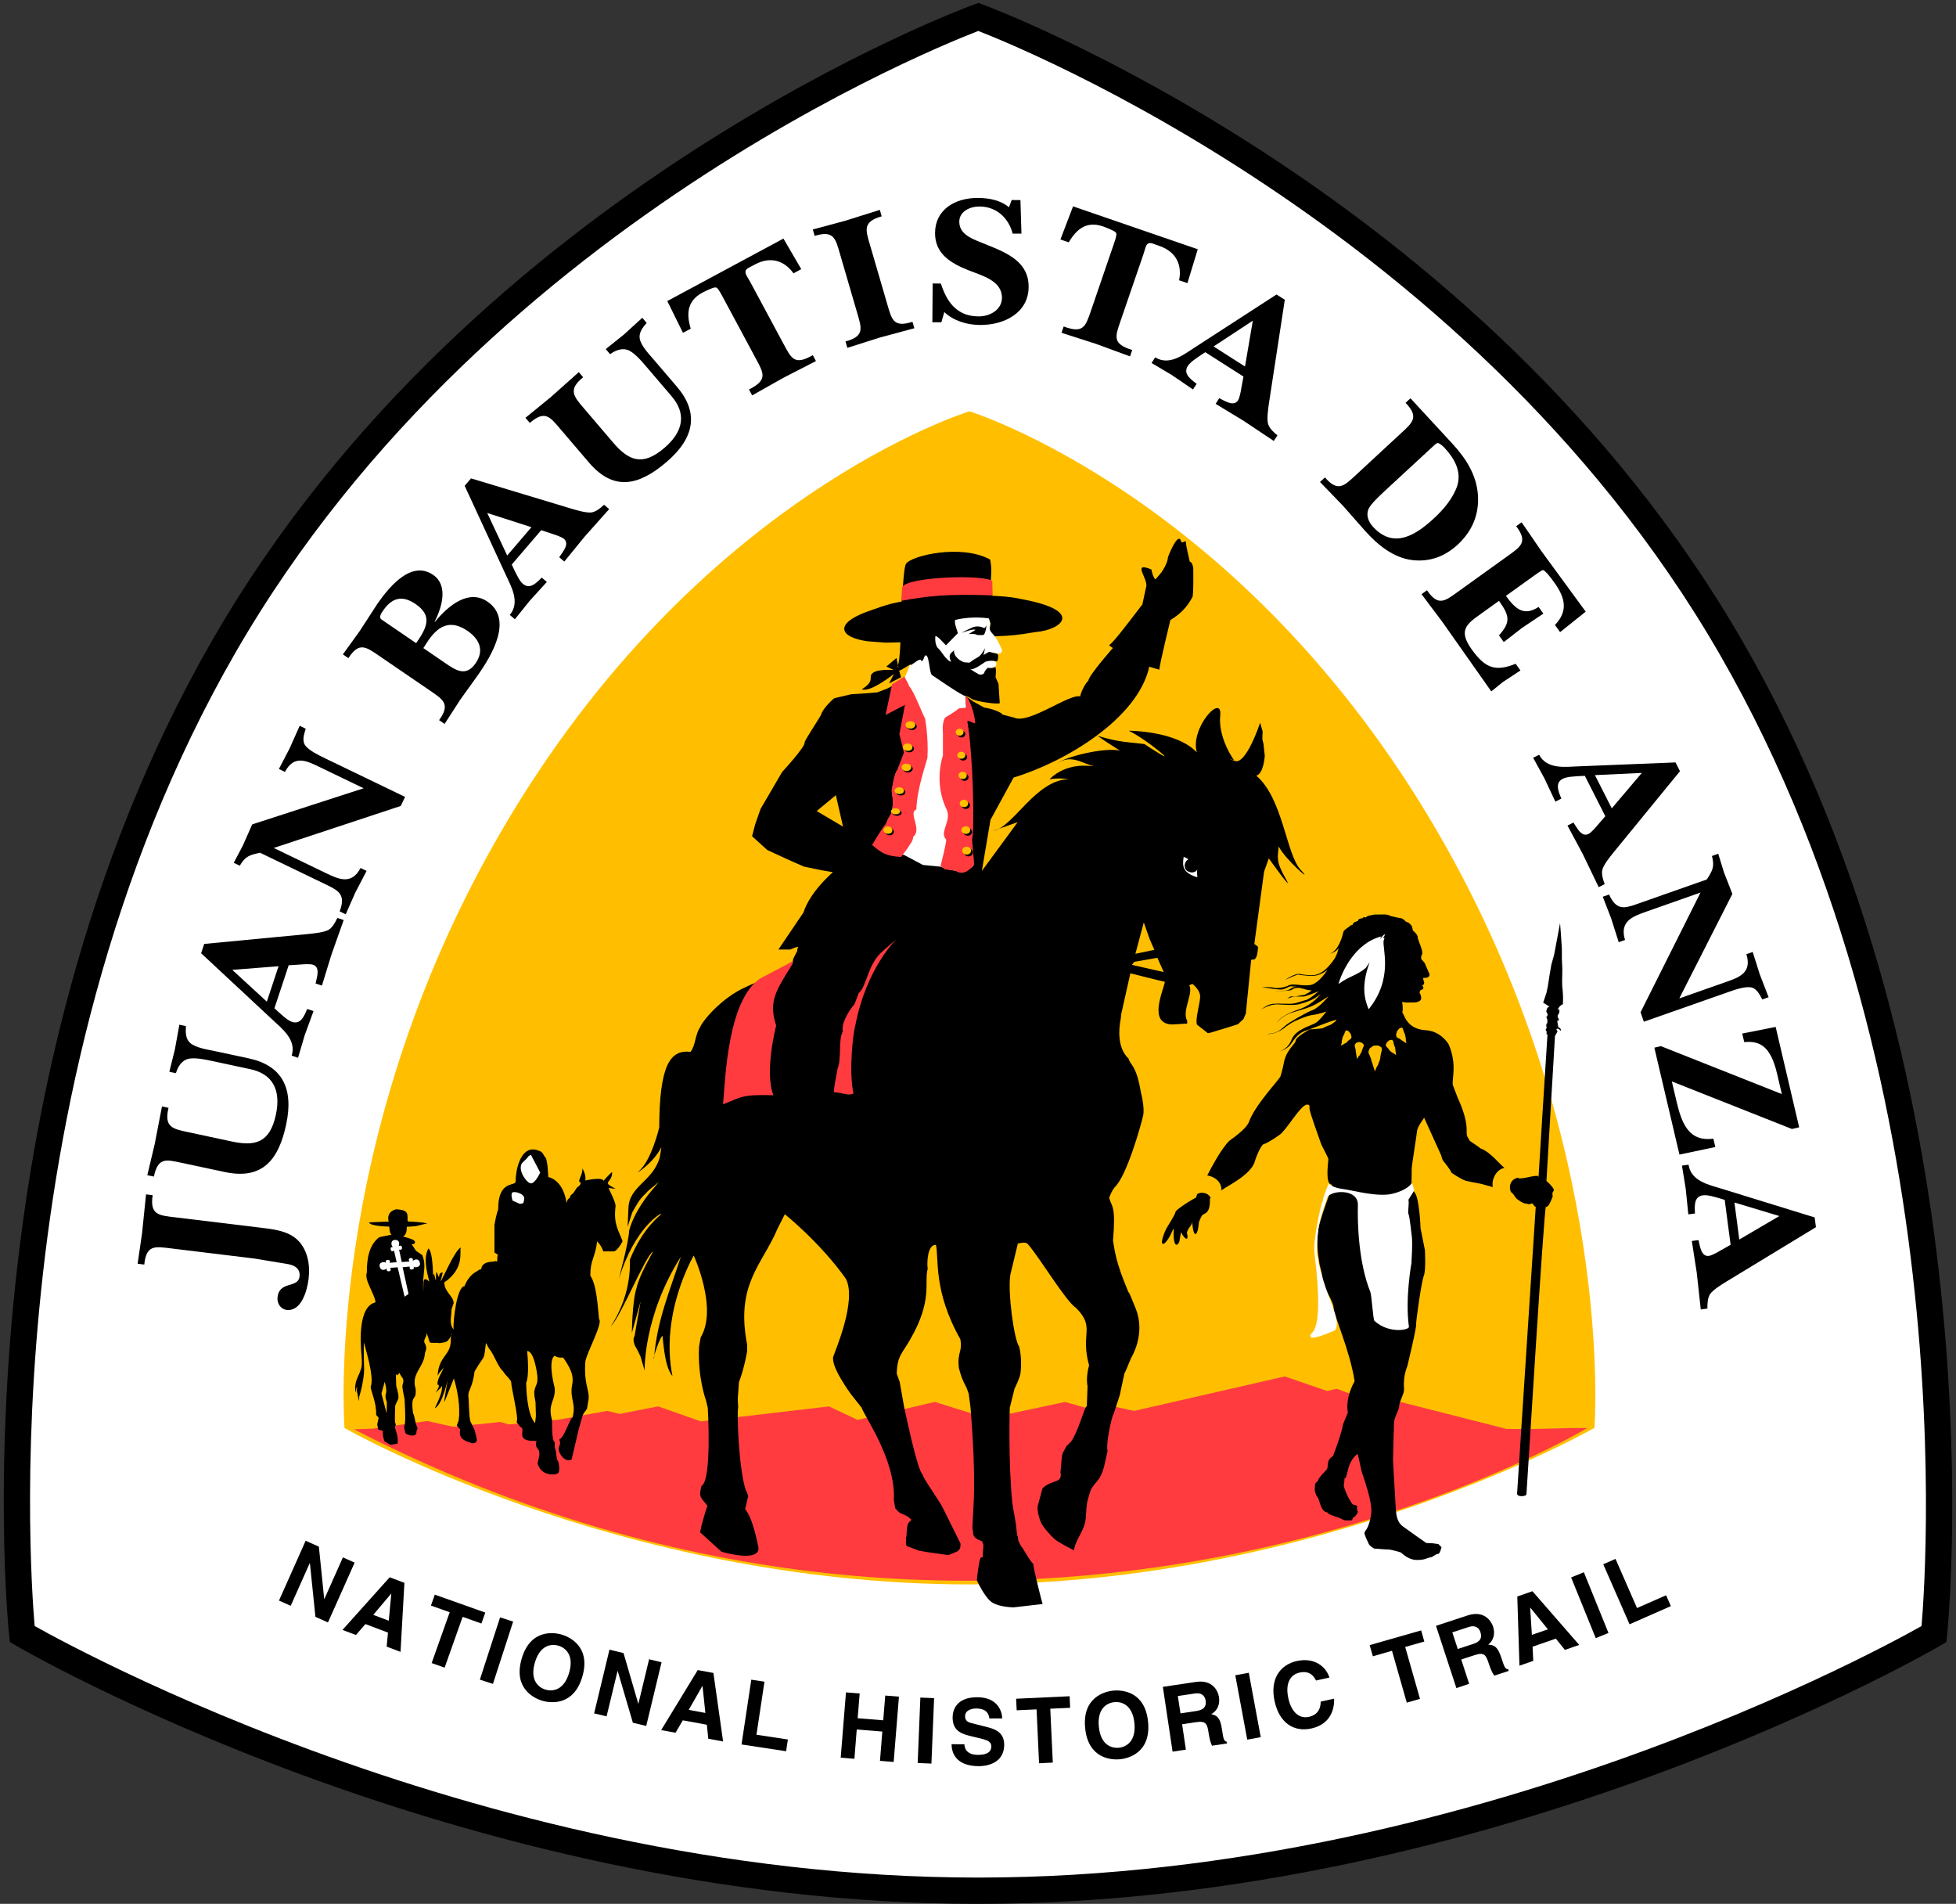 <svg xmlns="http://www.w3.org/2000/svg" xmlns:xlink="http://www.w3.org/1999/xlink" width="1500" height="1459.69" viewBox="0 0 521 507" version="1.1"><rect x="0" y="0" width="521" height="507" fill="#333333" stroke="none"/><SCRIPT xmlns="" id="allow-copy_script"/>
    <title>Group 39285</title>
    <g id="Page-1" stroke="none" stroke-width="1" fill="none" fill-rule="evenodd">
        <g id="Group-39285" transform="translate(260.5, 254) rotate(90) translate(-260.5, -254)translate(11, -2)">
            <path d="M167.478,456.774 C287.016,525.731 430.645,510.59 430.645,510.59 C430.645,510.59 499,393.824 499,255.908 C499,117.993 430.658,1.354 430.658,1.354 C430.658,1.354 287.501,-13.532 167.963,55.425 C48.413,124.383 -3.55584929e-14,255.908 -3.55584929e-14,255.908 C-3.55584929e-14,255.908 47.94,387.816 167.478,456.774" id="Fill-39095" fill="#FFFFFF"/>
            <path d="M167.478,456.774 C287.016,525.731 430.645,510.59 430.645,510.59 C430.645,510.59 499,393.824 499,255.908 C499,117.993 430.658,1.354 430.658,1.354 C430.658,1.354 287.501,-13.532 167.963,55.425 C48.413,124.383 -3.55584929e-14,255.908 -3.55584929e-14,255.908 C-3.55584929e-14,255.908 47.94,387.816 167.478,456.774 Z" id="Stroke-39097" stroke="#000000" stroke-width="7"/>
            <path d="M417.428,258.268 C417.428,351.908 375.781,424.731 375.781,424.731 C375.781,424.731 299.371,430.803 217.215,383.185 C127.143,330.976 105.031,258.268 105.031,258.268 C105.031,258.268 127.59,185.445 217.227,133.478 C299.422,85.822 375.743,91.805 375.743,91.805 C375.743,91.805 417.428,164.628 417.428,258.268" id="Fill-39099" fill="#FFBF00"/>
            <path d="M376.129,422.2 L375.937,417.06 L373.92,402.697 L375.465,395.732 L374.175,383.257 L374.826,380.948 L373.575,367.81 L371.226,354.748 L372.03,351.495 L370.026,341.201 L374.022,329.81 L370.026,295.676 L373.626,288.086 L368.839,267.498 L373.231,253.403 L368.839,232.815 L370.83,225.774 L369.234,223.605 L371.226,214.396 L362.047,174.291 L365.928,162.99 L365.341,160.426 L367.741,153.921 L367.205,149.953 L376.027,115.219 L376.052,108.408 L375.784,97.578 L375.784,93.713 C375.784,93.713 467.056,245.29 376.129,422.213 L376.129,422.2 Z" id="Fill-39101" fill="#FF3B40"/>
            <path d="M379.997,368.752 L379.576,368.752 C379.154,369.594 373.856,369.441 373.716,369.454 C369.107,370.742 368.737,368.459 365.06,368.752 C365.787,368.574 357.808,370.831 356.506,368.727 L356.659,368.574 C357.055,367.923 357.042,367.285 357.029,366.482 C360.974,363.675 362.762,363.79 364.511,364.147 C368.137,364.734 369.222,362.987 372.975,363.994 C373.052,364.696 378.605,366.265 378.746,367.502 L379.857,367.285 L381.146,367.706 C382.793,367.77 385.091,365.755 384.185,364.3 C384.632,364.3 381.159,363.573 375.835,362.285 L375.107,362.055 L372.503,361.328 C371.418,360.895 371.226,360.397 370.511,360.104 C370.013,360.104 368.328,359.683 367.575,359.683 C365.328,359.683 363.86,360.958 358.306,360.601 C356.391,360.601 347.875,355.78 346.803,356.94 C343.649,357.272 337.751,357.527 335.185,359.262 C330.869,359.262 330.64,358.012 326.056,357.438 C326.056,357.527 327.027,356.341 328.75,355.818 L328.75,353.19 C328.916,352.119 326.044,350.664 326.044,350.664 C322.89,351.825 321.562,353.114 316.673,352.54 C315.179,352.54 311.655,354.772 311.821,354.274 C311.987,353.777 312.064,352.527 312.064,352.527 C309.995,356.596 310.825,353.445 307.672,353.445 C307.506,353.611 310.493,356.264 309.995,355.767 C308.91,355.767 309.702,359.925 309.868,360.589 C308.68,360.397 307.365,360.933 306.625,361.392 C308.54,361.188 310.212,363.025 310.366,361.839 C311.502,361.877 311.259,362.578 312.025,363.012 C313.953,364.198 313.008,363.765 314.017,364.658 C314.017,364.658 314.592,364.568 314.592,364.9 C314.592,364.976 315.077,365.385 315.166,365.385 C315.575,365.385 315.728,365.704 315.817,365.704 C315.894,365.704 316.009,365.448 314.17,365.946 C309.421,367.234 308.948,370.461 308.948,370.461 C308.948,370.461 303.752,370.602 303.51,371.431 C303.51,371.431 302.603,371.89 302.259,372.26 C301.85,373.089 301.594,373.829 301.594,374.492 C301.518,377.975 307.136,379.161 310.123,379.161 C311.527,379.161 309.6,383.842 317.502,383.804 C318.996,384.302 320.324,384.557 321.741,384.799 L329.044,384.799 L329.618,383.893 C330.116,384.059 330.78,384.059 331.444,384.059 C331.367,384.302 331.367,384.557 331.278,384.799 C331.278,384.799 331.482,384.365 331.482,385.36 C331.648,388.422 333.359,388.281 333.436,388.281 C333.768,389.11 333.193,388.205 334.431,390.105 C335.683,392.019 338.006,392.759 338.006,392.759 C338.083,394.838 347.39,395.858 349.548,395.692 C347.977,396.942 346.215,396.241 344.313,396.241 C344.058,396.241 342.628,395.667 342.551,395.667 C340.636,395.667 339.577,398.154 337.01,398.154 C333.142,392.529 328.622,394.238 327.716,393.741 C328.291,395.323 336.589,398.818 336.755,399.149 C336.678,399.149 334.355,398.562 334.355,398.562 C334.355,399.723 335.593,399.481 335.593,399.557 C335.593,399.647 335.351,399.723 335.019,399.889 C334.266,400.144 333.436,400.387 336.257,400.387 C337.585,400.387 332.031,401.139 336.513,401.139 C336.589,401.139 328.954,401.05 327.959,402.376 C331.035,404.201 336.755,401.968 336.755,402.211 C336.755,402.3 335.019,403.703 337.342,403.703 C337.342,403.703 341.658,403.792 337.419,403.792 C334.189,403.792 332.465,402.925 329.733,404.022 L328.584,405.693 L326.81,406.867 C326.81,406.867 326.988,405.808 326.158,405.986 C325.329,406.165 324.882,409.494 324.677,409.06 C324.205,407.989 322.201,408.168 322.201,408.168 C322.201,407.696 322.022,405.693 322.022,405.693 L321.55,403.805 L321.307,402.695 L321.077,403.805 L320.898,405.629 L320.784,407.772 C320.707,407.772 320.618,407.951 320.618,407.951 C318.715,407.951 317.745,407.619 317.528,410.948 C317.528,410.948 317.975,413.729 320.835,412.964 L320.835,413.793 L321.026,418.206 C322.073,417.9 322.137,413.091 322.137,412.836 C322.558,412.747 324.141,412.747 324.231,412.173 C324.473,412.581 324.805,415.196 325.06,415.617 C327.218,418.27 330.78,418.793 334.431,418.793 C336.334,419.559 340.164,416.637 342.322,416.472 C343.394,421.115 352.854,420.541 356.506,420.209 C357.361,420.158 358.714,419.967 359.94,420.311 C362.123,420.911 363.349,422.301 366.298,421.778 C366.03,421.587 364.932,421.753 364.932,421.332 C366.107,421.587 365.251,421.548 368.647,420.885 L366.924,420.758 C369.286,421.127 366.873,420.707 366.349,420.502 C363.528,419.737 361.127,419.507 360.298,419.507 C360.298,419.507 353.684,419.712 353.02,419.546 C353.774,419.456 362.162,416.663 364.83,417.773 C366.158,417.658 369.196,416.153 372.273,416.319 L373.052,415.642 L374.826,416.025 L376.231,415.745 L376.512,414.494 C377.508,414.66 378.912,414.316 379.41,413.984 L380.252,412.479 C380.163,412.237 380.074,410.834 379.908,410.591 C377.763,410.349 376.652,411.14 375.554,411.293 L374.699,411.038 C374.826,411.446 372.439,411.306 370.192,411.254 C369.247,411.242 368.494,410.4 367.677,410.362 C366.566,410.311 364.728,410.961 364.549,410.961 C362.059,411.012 361.779,411.089 361.702,411.012 C360.744,411.025 362.2,410.859 361.549,410.489 L361.115,410.132 C361.115,410.055 361.727,409.864 361.651,409.788 C362.289,409.698 362.43,408.563 364.447,409.316 C365.417,409.379 367.907,408.742 368.073,408.742 C368.788,408.729 375.056,408.27 375.312,408.882 L375.886,408.805 C376.218,408.729 377.176,408.512 377.176,408.512 C377.176,408.512 377.252,408.346 377.418,408.18 C377.673,407.517 378.171,406.356 377.342,405.616 C377.176,405.616 376.103,405.565 375.988,405.247 L374.558,405.757 L372.618,406.178 L371.673,406.509 C366.273,407.185 368.979,405.502 365.315,405.795 C361.178,407.071 359.672,403.499 355.829,403.32 C353.965,402.479 353.595,403.448 353.582,403.129 C352.318,404.188 351.488,402.606 350.378,402.861 L352.944,402.045 C353.263,401.802 352.956,399.851 353.186,399.519 C352.842,397.351 353.11,397.312 350.62,396.062 C350.62,396.062 350.658,396.458 352.344,396.432 C356.506,396.356 356.493,399.647 361.855,399.94 C360.553,399.251 360.144,398.537 359.583,398.307 C361.102,398.754 362.468,400.017 364.23,399.991 C364.23,399.149 365.341,399.8 366.732,400.68 C366.094,400.45 365.085,398.716 364.37,398.728 C365.966,398.703 367.294,399.149 370.511,400.68 C369.528,398.448 361.689,397.159 362.966,397.057 C361.37,397.083 368.354,398.18 368.826,398.18 C369.554,398.32 362.57,395.616 362.57,395.616 C365.66,394.659 370.077,393.83 373.767,394.328 L375.107,394.825 L376.205,393.907 C379.014,394.57 379.359,391.955 379.857,390.718 C379.78,388.804 378.529,389.595 376.295,390.093 L373.984,391.215 C372.541,391.636 368.443,391.572 367.153,391.764 C365.634,391.789 365.06,390.641 360.732,390.093 C355.765,387.21 358.319,387.707 353.186,387.07 C353.48,386.738 353.505,386.904 354.616,386.253 C354.616,386.253 354.693,386.164 354.859,386.087 C355.638,385.194 359.685,383.779 360.629,382.541 C361.919,381.763 362.915,380.347 363.63,380.334 C364.996,380.309 370.141,378.97 373.269,378.753 L374.277,378.868 L375.529,377.885 C375.95,376.316 378.657,379.008 379.154,375.449 C379.154,375.194 379.244,373.944 379.244,373.612 C381.363,374.148 381.287,372.745 382.231,372.885 C382.87,372.592 385.053,373.383 385.308,373.293 C388.372,372.298 388.13,369.403 388.13,369.403 C388.13,369.403 388.257,368.484 387.772,367.834 C387.274,367.183 384.746,367.77 384.746,367.77 C384.746,367.77 384.746,368.191 382.091,368.408 L380.763,368.752 L379.997,368.752 Z" id="Fill-39103" fill="#000000"/>
            <path d="M166.66,264.372 C162.038,267.535 165.6,268.811 166.558,267.458 C168.575,267.535 173.158,265.379 172.482,263.236 C172.175,262.216 169.903,263.007 169.954,262.981 C172.737,261.463 174.652,258.453 174.665,258.172 C174.69,257.42 178.367,256.068 176.529,252.394 C176.529,252.394 173.516,254.384 173.209,251.654 C173.209,251.654 172.201,250.136 171.141,252.126 C170.937,252.496 170.311,251.973 169.737,251.96 C169.277,251.935 169.698,249.996 169.417,249.932 L168.69,249.537 C168.69,249.537 165.664,250.863 164.949,251.527 C164.234,252.19 163.825,252.317 163.762,252.381 C163.404,252.764 163.162,252.815 162.472,252.789 C162.306,252.789 160.493,252.649 160.136,252.981 C159.344,256.31 159.74,257.981 160.072,261.527 C160.238,263.198 163.506,261.285 163.557,261.527 C163.583,261.655 165.102,262.713 165.089,262.943 C164.055,262.905 166.877,265.29 166.66,264.372" id="Fill-39105" fill="#FFFFFF"/>
            <path d="M167.537,219.615 C167.537,219.615 175.363,226.542 176.742,226.593 C177.827,227.754 180.457,228.8 180.968,228.761 C180.074,231.478 188.373,242.41 186.636,246.288 C185.372,250.944 185.819,249.566 185.641,249.566 C185.475,249.553 184.287,251.671 183.93,254.362 L182.244,257.372 L180.84,259.311 C180.84,259.311 180.84,258.827 181.581,257.73 C182.372,256.543 183.202,250.127 182.704,250.204 C182.206,250.268 177.585,250.535 177.585,250.535 L175.861,251.326 C175.861,251.326 172.669,250.931 173.205,251.658 C173.563,252.155 173.333,253.38 173.333,253.38 C173.333,253.38 173.997,254.184 174.597,254.311 C175.057,254.413 175.465,255.383 174.865,256.11 C174.597,256.773 173.244,258.686 173.665,257.895 C174.061,257.168 171.737,254.056 171.737,254.056 C171.737,254.056 171.214,252.793 171.61,251.199 C171.775,250.51 169.924,250.65 169.924,250.65 L169.554,250.995 L169.082,253.048 L169.924,254.541 L168.06,254.094 C168.06,254.094 170.103,255.051 170.639,256.224 C170.971,256.952 171.967,258.253 171.967,258.253 L171.878,259.579 C171.661,260.612 170.269,262.615 168.686,262.373 C169.516,263.278 169.771,264.031 171.699,263.189 C171.699,263.189 171.827,263.699 170.077,265.077 C168.609,266.059 167.882,266.85 167.882,266.85 C167.882,266.85 166.975,267.513 165.047,267.373 C164.192,267.309 167.358,264.541 167.358,264.541 L164.103,261.352 C164.103,261.352 160.872,262.59 160.579,262.016 C159.443,257.5 160.183,253.099 160.183,253.099 L161.549,252.653 L162.877,252.882 C163.796,252.793 164.179,252.066 164.945,251.53 C164.792,247.04 164.613,245.42 163.809,240.637 C163.311,233.978 158.179,227.141 155,244.617 C154.323,247.678 154.285,250.165 154.144,252.296 C149.344,253.061 148.399,251.964 144.505,252.768 C140.292,260.434 143.471,273.84 145.654,275.18 C146.599,275.754 151.335,275.919 155.676,276.353 C156.327,279.006 155.766,278.317 158.574,286.035 C161.613,294.033 165.226,293.14 166.286,285.308 L166.643,280.563 L166.554,276.672 C166.554,276.672 171.035,276.825 172.376,277.246 C173.333,277.552 173.256,277.208 173.256,277.208 L170.716,277.705 L173.001,280.409 L173.933,278.42 C173.933,278.42 173.576,282.603 174.712,284.019 C175.848,285.435 176.691,283.165 179.065,286.953 C180.01,284.683 174.993,278.42 174.993,278.42 L177.495,279.682 L175.848,276.493 L174.112,277.004 L173.869,276.43 L172.337,273.84 L176.41,275.524 L178.874,280.193 L179.87,282.808 L180.112,285.525 L180.38,289.772 L181.44,294.288 C181.44,294.288 183.828,297.196 185.858,297.821 C186.458,298.025 192.279,301.954 193.186,302.196 C194.131,301.763 201.076,308.166 201.076,308.166 L210.894,313.906 L214.954,315.335 L218.184,316.177 L221.848,312.146 C221.848,312.146 224.899,305.628 226.278,302.349 L227.274,297.528 L227.759,294.658 C233.811,301.367 238.419,302.439 238.419,302.439 L248.352,309.161 L248.352,305.972 C248.352,305.972 247.599,304.39 247.65,303.867 L248.097,304.084 L248.888,304.173 C248.288,303.944 251.059,305.373 251.021,305.258 L251.991,305.411 L252.948,306.214 C252.948,306.214 255.91,312.401 258.374,317.911 C261.324,324.506 267.618,329.545 269.035,330.004 C271.103,331.394 273.822,331.19 275.623,332.581 C274.908,338.142 279.542,340.846 295.731,340.91 C295.731,340.91 304.642,342.964 307.489,346.446 C308.383,347.543 305.395,342.581 301.08,340.387 C300.787,340.247 303.851,340.795 303.851,340.795 C310.311,342.798 311.268,348.895 317.23,349.112 L322.222,349.329 C322.056,349.303 318.622,348.143 318.392,348.104 C316.375,346.931 314.958,346.268 313.566,344.75 C311.958,343.193 313.337,344.686 310.26,341.025 L313.375,343.602 C313.375,343.602 318.175,347.594 323.193,348.921 C326.321,349.01 335.768,351.651 336.164,351.663 C322.478,347.543 318.367,340.336 318.775,340.362 C319.056,340.362 322.056,345.145 330.955,348.729 C337.019,348.538 343.173,350.209 348.663,353.781 C345.892,351 329.844,344.584 328.772,342.543 C329.793,343.04 335.015,346.166 338.424,346.931 C342.011,348.117 350.412,348.194 350.463,348.194 L342.011,345.859 C342.241,345.872 350.897,347.441 351.191,347.454 L351.906,347.734 C351.906,347.734 351.97,347.734 352.021,347.734 L352.136,347.734 C352.136,347.734 352.199,347.734 352.25,347.747 L352.365,347.747 C352.365,347.747 352.429,347.747 352.48,347.747 C352.48,347.747 353.783,347.581 354.319,347.097 L355.506,346.484 L356.847,345.847 L360.485,344.801 C360.485,344.801 346.007,345.196 330.189,335.157 C339.075,338.002 347.054,341.522 357.281,342.301 C357.613,342.772 351.28,340.655 351.267,340.03 C357.536,339.456 360.281,338.716 362.004,337.377 C345.19,340.795 329.857,331.713 329.857,331.713 C329.857,331.713 343.952,325.233 351.638,329.864 L354.191,330.31 C362.285,330.718 368.414,328.46 368.414,328.46 L370.405,327.976 C370.405,327.976 389.786,326.828 391.215,329.66 C394.446,330.463 394.241,329.774 396.488,328.078 C401.531,329.749 403.561,330.017 403.561,330.017 L408.745,324.302 C411.796,312.745 407.276,314.557 407.276,314.557 C407.276,314.557 399.667,315.934 397.42,318.026 L393.948,317.223 L392.569,317.631 L392.556,317.797 C386.594,319.799 371.158,320.259 370.405,319.876 L368.005,319.991 L363.575,319.672 C359.949,318.269 355.455,317.503 355.455,317.503 L353.642,317.478 C337.441,320.641 332.513,313.549 322.656,309.378 L318.852,307.452 C318.852,307.452 326.448,297.961 336.049,291.188 C341.833,288.216 355.302,294.096 356.451,294.428 C358.877,295.729 366.805,289.81 366.805,289.81 L370.405,286.979 C372.32,286.456 384.411,277.782 395.007,278.42 L397.139,278.037 C399.412,276.264 397.995,276.162 400.165,273.738 L400.548,273.981 C401.25,275.435 405.042,274.733 404.915,275.243 C405.476,274.873 407.276,275.83 407.455,274.312 L408.413,271.838 L408.796,269.746 L409.626,263.865 L408.681,261.595 C408.068,260.357 406.587,260.753 406.587,260.638 L397.433,265.179 C395.39,266.072 389.096,270.715 388.292,270.69 C387.156,272.131 372.55,275.141 370.405,275.639 L363.537,276.851 L361.29,277.641 C356.515,277.501 356.004,276.226 352.327,274.134 C341.718,267.947 337.007,270.409 333.394,269.401 C331.772,269.644 326.908,269.465 326.997,267.207 C330.674,266.365 339.254,267.985 352.136,260.702 C355.698,260.089 355.366,261.569 359.809,261.097 C362.068,260.447 362.502,260.383 365.145,259.018 L366.613,258.482 L370.405,257.985 C391.445,256.327 395.722,257.27 402.361,257.5 L403.676,257.296 C405.042,257.347 405.553,255.931 405.936,254.911 L406.281,254.796 L406.919,254.553 L410.353,254.783 C410.353,254.783 409.945,255.153 410.506,255.37 C411.86,255.893 416.316,256.314 416.316,256.314 C416.316,256.314 420.848,254.298 422.188,252.296 C423.529,250.293 423.542,246.505 423.542,246.505 L422.648,238.787 C421.946,239.042 412.728,241.364 411.924,241.275 C411.438,242.117 407.353,244.196 407.34,244.489 L405.821,245.242 C405.821,245.242 404.646,245.331 404.353,245.548 L403.229,245.714 C400.816,245.854 397.701,246.607 395.62,246.874 C384.206,247.984 370.405,247.538 370.405,247.538 L365.337,246.275 C365.337,246.275 362.273,244.757 361.162,244.68 C361.162,244.68 357.664,244.157 354.127,245.025 C352.34,246.403 339.369,248.15 334.887,247.372 L326.601,245.369 C326.742,245.152 325.95,243.456 326.87,242.665 C330.84,239.272 341.884,232.716 343.773,229.922 C349.046,224.616 350.501,228.825 359.081,226.414 C362.49,227.358 364.609,226.822 364.609,226.822 L370.827,227.039 C367.265,226.822 376.291,228.991 379.342,231.172 L380.67,232.486 C381.972,233.047 382.176,233.57 383.657,233.672 L387.551,234.042 C390.718,233.353 389.403,236.517 391.905,238.838 L396.041,239.961 C397.114,240.407 399.259,239.91 400.714,239.323 C402.157,238.736 404.378,236.695 405.31,235.662 C406.255,234.616 408.349,230.458 408.349,230.458 C404.876,229.82 403.14,227.447 399.31,227.256 C395.709,227.065 395.595,227.001 392.25,225.968 C389.556,224.386 389.939,223.48 386.07,222.422 L381.87,221.478 C380.402,222.026 372.703,220.432 372.052,219.883 L367.035,218.238 L361.353,217.026 C359.209,216.018 360.026,216.477 357.051,215.176 C357.051,215.176 350.872,211.286 344.118,213.939 C337.364,216.592 340.798,215.534 339.049,216.159 C331.606,219.271 328.734,219.564 325.912,220.036 C316.311,219.233 317.013,220.406 314.473,221.057 C312.392,220.33 311.511,219.45 311.511,219.45 C308.511,216.375 295.348,212.638 292.641,212.026 C290.432,211.515 286.258,212.638 286.258,212.638 C279.083,213.824 279.108,215.482 277.41,215.891 C274.614,218.901 269.533,218.569 266.686,217.957 L265.703,217.881 L254.697,215.419 L255.961,210.367 L256.97,206.209 C259.587,206.758 268.205,210.75 268.32,204.232 L268.077,200.278 L267.324,200.278 C264.809,201.796 259.983,198.543 257.876,199.729 L257.506,198.913 C257.506,198.913 258.898,197.05 260.558,196.846 C262.217,196.655 267.094,198.288 268.384,197.65 L270.656,194.754 L270.516,194.117 C269.699,191.285 268.256,186.769 268.256,186.769 L266.877,185.29 L265.409,184.665 L251.365,183.261 C250.293,183.261 252.693,181.667 247.637,181.412 L246.871,182.394 L227.644,179.805 L224.082,178.542 C224.082,178.542 234.079,171.424 229.406,174.09 C224.72,176.756 223.75,176.131 220.916,175.901 C224.427,174.166 231.244,166.207 227.133,170.059 C223.035,173.911 208.085,174.766 202.072,181.871 C201.535,179.894 196.773,179.613 196.773,179.613 L193.607,179.958 L192.33,180.264 L190.275,180.187 L187.951,180.851 C187.951,180.851 199.314,184.575 198.139,187.624 C196.965,190.672 197.961,187.79 197.961,187.79 C197.961,187.79 192.139,192.088 186.024,191.476 C179.908,190.877 189.394,199.589 195.854,197.714 C190.058,203.186 190.096,215.865 190.096,215.865 C190.096,215.865 191.386,212.931 195.407,207.906 C199.429,202.88 193.901,211.35 193.658,211.63 C193.122,215.495 193.262,218.302 191.437,224.144 L192.828,222.192 L195.382,218.212 C194.488,222.358 196.927,232.409 198.791,234.999 C196.352,231.07 198.612,228.749 199.544,225.113 C199.429,226.657 198.535,232.358 203.016,236.976 C202.697,234.731 202.774,233.94 202.978,231.657 C203.055,240.65 215.886,246.619 216.754,251.951 L214.43,245.433 L227.44,254.974 L213.843,252.678 L202.557,246.517 C198.459,232.869 186.866,213.314 172.937,210.355 L167.537,219.615 Z" id="Fill-39107" fill="#000000"/>
            <path d="M171.253,215.139 C172.581,212.435 173.832,207.703 173.832,207.703 C171.79,207.524 160.886,204.782 160.708,204.782 C160.414,204.769 159.112,201.325 154.592,198.94 C154.605,198.531 146.383,198.659 146.613,198.672 C146.792,198.672 145.132,198.876 145.106,199.577 C145.106,199.577 140.702,200.649 139.885,200.623 C139.068,200.585 140.74,201.822 139.336,202.001 C137.421,202.983 143.881,205.407 143.881,205.407 C145.451,205.458 147.66,206.925 147.953,207.167 C148.515,207.601 149.805,208.761 149.805,208.761 C149.103,209.476 147.149,209.82 147.149,209.82 C144.851,215.356 149.881,210.292 152.039,211.274 C152.039,211.274 156.392,212.218 156.456,212.218 C163.274,217.435 166.287,219.744 167.334,221.084 C167.334,221.084 169.926,217.844 171.253,215.139" id="Fill-39109" fill="#000000"/>
            <path d="M233.408,293.794 C233.332,290.975 233.306,288.233 232.719,284.419 C233.702,283.398 232.617,280.49 233.013,278.564 C233.064,278.513 235.655,275.349 235.655,275.349 C236.536,272.709 237.417,274.762 237.417,269.201 L235.655,263.627 C235.4,263.397 232.425,262.172 232.425,262.172 C231.927,262.721 228.825,266.293 228.327,266.854 C226.565,270.655 226.131,274.329 226.272,274.469 C225.761,278.908 222.812,281.408 222.595,281.638 C222.454,281.778 221.305,284.317 219.531,286.179 L226.272,290.567 L233.408,293.794 Z" id="Fill-39111" fill="#000000"/>
            <polygon id="Fill-39113" fill="#FFBF00" points="252.448 215.016 254.363 206.52 250.558 208.23 251.631 214.34"/>
            <polygon id="Fill-39115" fill="#FFBF00" points="249.5 214.076 248.44 209.024 245.695 210.236 241.15 211.843"/>
            <path d="M387.31,153.825 C395.685,150.968 397.626,150.98 399.873,151.478 C403.077,152.192 403.077,153.034 403.78,153.059 C404.226,153.072 406.307,152.103 406.716,151.886 C407.125,151.669 407.878,150.649 407.891,150.419 C407.929,149.271 408.082,148.659 408.146,146.49 C408.159,146.044 408.874,143.263 409.001,143.263 C409.001,143.263 410.852,141.464 410.916,139.296 C410.98,136.936 410.367,136.337 410.367,136.082 C410.38,136.018 410.201,135.444 410.201,135.38 C410.214,134.997 409.269,134.015 409.282,133.377 C409.295,132.995 407.559,132.535 407.495,132.535 C407.495,132.535 406.767,133.339 406.703,133.339 C406.703,133.339 406.473,134.78 406.473,134.972 C406.473,134.972 406.41,136.222 406.397,136.605 C406.397,136.605 403.575,140.661 402.005,142.804 C400.435,144.96 397.434,144.641 394.574,144.87 C393.374,144.972 384.284,145.457 384.284,145.457 L377.02,145.278 C375.947,145.113 374.53,145.406 373.113,144.934 C371.913,144.526 370.841,143.837 369.819,143.799 C368.734,143.773 366.538,142.421 365.389,142.51 C361.61,142.842 359.363,141.579 359.235,141.63 C359.235,141.63 349.111,139.156 348.09,139.296 C347.528,139.373 336.842,137.906 335.195,137.242 C333.74,136.656 328.645,136.962 328.454,136.949 L322.594,138.122 C322.211,138.11 314.755,138.467 313.223,139.589 C311.984,140.495 311.129,140.559 309.852,140.521 C307.618,140.444 307.937,140.521 306.724,140.482 C305.958,140.47 297.57,139.13 297.06,139.105 C295.4,139.054 293.485,137.204 293.102,137.191 L303.175,132.625 C303.175,132.625 303.545,132.51 304.082,132.37 L304.592,132.127 C305.524,131.362 307.107,130.099 307.797,129.895 C307.797,129.895 309.533,127.382 309.955,126.043 C310.682,122.701 310.669,122.178 310.899,121.489 C310.899,121.489 312.457,115.711 313.082,113.899 C314.078,112.751 314.142,113.236 314.87,112.33 C314.87,112.33 316.172,110.71 316.044,109.792 C316.249,109.243 316.21,109.065 316.044,108.695 L315.955,108.325 C315.955,108.325 316.644,107.993 316.913,107.445 C316.913,107.445 392.149,112.343 393.208,112.407 C394.268,112.471 394.013,109.983 393.451,109.919 C392.902,109.856 317.066,105.213 316.861,104.741 C316.861,104.741 317.359,104.09 314.346,103.019 C313.951,102.7 313.402,103.337 312.674,102.7 C312.214,102.317 311.167,103.414 310.938,103.593 C310.874,103.656 310.427,104.065 309.98,104.587 L271.411,102.317 L270.147,101.628 L269.662,101.973 L269.381,101.552 L269.994,100.722 C269.994,100.722 269.419,100.557 268.998,101.45 C268.768,101.437 267.708,101.705 267.427,101.692 C267.057,101.679 267.542,101.284 267.07,101.271 C266.789,101.271 266.483,101.628 266.164,101.628 C265.729,101.615 265.398,101.156 264.912,101.131 C263.138,101.08 265.678,102.521 263.763,101.245 C263.125,100.825 262.921,100.2 262.921,100.2 C260.955,100.161 261.261,100.123 259.767,100.225 C257.495,100.378 259.257,100.378 256.678,100.416 C255.873,100.429 253.843,100.289 252.26,100.416 C250.894,100.531 248.813,100.442 247.907,100.493 C245.979,100.582 241.332,100.965 241.332,100.965 L246.094,101.858 L249.707,102.534 L252.375,103.274 L254.839,103.707 L258.146,104.218 L259.895,104.587 L262.499,105.455 L263.61,103.72 C263.61,103.72 263.444,104.498 264.912,104.626 C265.257,104.345 265.398,104.409 265.678,104.269 C266.534,104.345 265.857,104.524 266.164,104.549 C266.993,104.626 266.534,104.269 267.568,104.345 C268.717,104.434 267.593,104.6 268.538,104.626 C269.611,104.651 268.717,104.536 268.896,104.409 C268.819,104.447 269.381,104.549 269.585,104.766 C270.275,104.817 269.687,104.498 270.568,104.549 C271.717,104.639 270.045,104.243 271.5,104.345 C279.939,104.906 308.92,106.692 308.92,106.692 C308.857,106.858 308.588,106.628 308.64,107.202 C308.652,108.606 309.329,110.2 309.316,111.922 C308.116,113.083 308.474,112.738 307.005,115.162 C305.601,117.139 302.333,119.346 301.324,122.152 C300.967,122.497 299.345,124.984 299.345,124.984 C298.375,125.43 298.439,125.89 296.677,125.839 C293.013,125.737 288.697,127.867 287.778,128.249 L284.523,129.5 C283.054,129.908 279.084,128.249 273.556,130.66 C273.556,130.66 270.109,132.663 269.853,136.681 C269.572,142.102 265.308,142.485 265.193,142.982 C263.929,142.689 262.257,143.033 262.257,143.033 C262.589,142.332 262.436,141.311 262.461,140.291 C262.499,139.079 262.155,137.982 261.389,137.957 C260.431,137.931 260.035,138.365 259.908,138.365 C259.014,138.339 259.091,137.829 259.091,137.829 C259.091,137.829 258.912,137.37 258.529,137.357 C258.274,137.357 257.942,137.727 257.942,137.727 C257.954,137.281 257.188,137.128 257.188,137.128 C257.061,137.191 256.869,137.242 256.869,137.242 L255.963,137.472 L255.886,136.834 C255.912,135.75 255.12,135.724 254.929,135.724 C254.865,135.724 252.273,136.923 252.018,136.974 C252.018,136.974 250.971,137.778 250.971,137.906 C250.971,137.969 250.013,137.931 250.013,137.931 C249.515,137.344 248.226,137.88 248.098,137.88 C247.907,137.867 245.57,138.888 245.123,138.875 C244.294,138.85 243.298,140.163 243.298,140.163 L242.264,140.38 C242.008,140.444 241.089,141.248 241.076,141.694 C241.064,142.141 239.966,142.549 239.927,143.888 C239.927,144.079 239.417,146.171 239.417,146.171 C238.817,146.924 239.085,148.646 239.034,150.113 C239.021,150.508 239.314,151.656 239.417,152.167 L239.48,152.243 C239.608,152.434 239.851,152.766 239.851,152.894 C239.851,152.894 239.519,153.391 240.017,153.531 C240.017,153.531 240.106,154.679 240.489,154.692 C241,154.705 240.898,156.044 241.472,156.07 C241.919,156.083 241.957,157.039 241.906,156.72 C242.34,157.052 243.068,158.544 243.694,158.685 C244.46,158.838 248.839,159.922 249.464,162.371 C249.464,162.371 249.196,160.7 247.945,159.96 C247.945,159.96 249.847,160.215 251.533,161.542 C253.154,162.805 255.209,164.527 255.197,167.142 C255.184,169.884 254.597,170.191 255.005,171.415 C255.541,172.959 256.397,174.132 256.397,174.132 C256.397,174.132 255.018,171.032 255.031,170.777 C255.107,170.395 255.656,166.963 255.184,165.547 C254.66,163.864 253.728,162.881 253.728,162.881 C253.728,162.881 257.431,165.165 257.814,167.474 C258.197,169.591 257.227,172.117 257.954,173.354 C258.491,174.323 258.759,176.377 258.542,177.142 C258.325,177.704 258.376,180.446 258.376,180.446 L258.771,177.78 C258.771,177.78 259.103,175.624 258.988,174.91 C258.759,174.017 258.159,173.035 258.159,172.716 C258.171,172.206 258.274,170.994 258.274,170.994 C258.274,170.994 258.312,171.9 258.491,172.219 C258.682,172.55 259.359,173.392 259.32,174.476 C259.282,175.752 259.627,177.168 259.627,177.168 C259.627,177.168 259.359,175.624 259.371,175.114 C259.397,174.221 259.308,172.691 259.065,172.359 C258.631,171.964 258.529,171.134 258.554,170.497 C258.567,169.986 259.257,168.226 259.218,167.32 C259.116,166.619 260.508,168.902 260.495,169.349 C260.482,169.795 260.827,171.211 260.827,171.211 C260.827,171.211 260.865,172.04 260.852,172.678 C260.84,172.869 261.453,173.647 261.453,173.647 C261.453,173.647 260.865,172.104 260.878,171.594 C260.891,171.02 260.878,169.553 260.878,169.361 C260.904,168.838 259.589,165.484 259.474,165.292 C259.474,165.229 261.695,167.78 261.861,168.813 C262.142,170.165 262.87,171.262 262.806,173.303 C262.755,175.28 262.691,177.066 262.921,178.035 C263.265,179.324 264.376,180.637 264.376,180.637 C264.376,180.637 262.908,178.418 262.972,176.25 C263.036,174.209 263.304,171.913 262.895,170.369 C262.499,168.953 261.861,166.581 260.189,164.744 C260.189,164.744 263.01,166.606 264.363,170.675 C265.474,173.966 266.572,175.65 268.015,176.53 C268.015,176.53 265.947,175.191 265.078,172.104 C264.095,168.877 263.929,167.984 263.023,166.223 C262.538,165.254 260.827,162.652 260.827,162.652 C260.827,162.652 263.827,165.037 264.529,166.976 C265.066,168.456 267.798,173.265 268.717,174.247 C269.457,175.229 270.721,175.969 270.824,178.979 C270.824,178.979 271.117,177.385 269.726,175.114 C269.113,174.068 268.487,173.673 267.466,171.657 C267.466,171.657 266.023,168.622 265.806,167.014 C265.551,165.088 264.9,163.213 264.9,163.213 C264.9,163.213 267.032,164.82 267.823,165.93 C268.628,167.04 269.457,171.275 272.292,172.448 C275.254,173.622 275.573,176.058 275.573,176.058 C275.573,176.058 275.254,173.686 273.122,172.346 C271.053,171.007 270.262,169.77 269.802,168.277 C269.215,166.351 266.215,159.335 267.376,160.687 C268.845,162.358 268.334,162.422 269.343,164.246 C269.343,164.246 269.649,166.938 269.623,167.639 C269.623,167.703 271.692,171.339 272.585,171.364 C273.607,171.402 274.909,173.966 278.994,174.63 C279.62,174.719 281.982,175.357 282.11,175.42 C283.425,176.096 289.693,182.168 294.251,183.826 C296.396,184.668 299.013,188.776 299.332,189.095 C301.49,191.289 306.724,194.044 310.618,196.008 C313.197,197.552 312.687,197.411 314.397,197.909 C315.968,200.83 317.883,203.381 318.202,203.381 C318.904,203.407 322.211,205.626 322.785,205.894 C327.841,208.216 327.828,206.442 324.151,204.618 C322.824,204.057 322.658,203.84 322.658,203.84 C326.603,204.146 328.084,203.241 326.13,202.361 C325.301,202.271 323.615,201.889 323.615,201.889 C325.352,201.174 326.424,199.682 323.781,200.358 C322.683,200.09 322.109,199.478 322.109,199.478 C321.177,198.751 320.436,198.98 320.436,198.98 C325.62,198.7 324.956,197.462 320.934,197.143 C320.181,196.876 319.428,196.467 319.428,196.467 C318.291,195.983 319.351,194.108 314.691,194.222 C313.197,192.832 312.176,190.664 312.176,190.664 C311.614,190.128 308.435,183.329 304.848,182.283 C303.507,181.926 300.098,180.497 300.124,179.732 C300.137,179.477 298.975,177.398 297.685,175.637 C296.473,173.877 289.629,169.974 289.668,168.366 C289.68,167.792 289.693,167.665 290.715,167.703 C291.608,167.729 299.881,164.654 300.009,164.654 C300.456,164.552 303.775,162.665 304.222,162.677 C305.18,162.716 310.899,163.583 310.95,161.797 C310.976,161.096 320.615,165.471 324.637,165.598 C328.786,165.726 331.748,165.037 332.003,165.05 C332.386,165.063 335.067,164.132 336.663,164.183 C338.195,164.234 341.949,161.198 343.991,161.261 C345.396,161.3 355.418,156.861 363.334,155.687 C363.334,155.687 367.445,158.213 371.696,157.499 L374.709,158.736 C377.607,159.233 383.276,161.453 383.276,161.453 C384.386,163.366 385.944,162.524 386.812,163.111 C387.591,163.723 388.868,165.216 389.749,165.42 C390.119,165.535 390.195,166.058 390.693,166.172 C391.447,166.338 392.94,166.313 392.979,166.16 C393.004,166.045 393.323,166.236 394.319,165.484 C394.906,165.037 398.022,164.706 398.226,163.073 C398.226,163.073 398.315,162.716 398.494,162.767 C398.673,162.805 399.439,160.611 399.554,160.139 C399.63,159.795 400.256,158.749 400.358,158.34 C400.422,158.047 400.371,156.376 400.371,156.376 C400.371,156.376 399.464,156.146 399.528,155.904 C399.579,155.674 397.958,154.335 397.753,155.024 C397.753,155.024 396.809,155.049 396.694,155.024 C396.515,154.986 396.426,154.96 396.158,156.083 C396.068,156.44 394.255,157.371 394.026,157.499 C394.026,157.499 391.485,158.672 391.012,158.57 C390.668,158.481 389.097,158.315 388.893,158.391 C388.625,158.455 390.578,158.264 387.119,157.499 C383.646,156.733 382.688,154.845 382.688,154.845 C382.688,154.845 387.208,153.863 387.31,153.825" id="Fill-39117" fill="#000000"/>
            <path d="M363.459,414.029 L366.587,414.896 L371.898,413.519 L368.897,413.455 C368.897,413.455 367.455,414.067 366.625,413.71 C365.795,413.34 363.459,414.029 363.459,414.029" id="Fill-39119" fill="#FFBF00"/>
            <path d="M163.439,253.972 C163.911,254.138 164.371,254.303 164.371,254.303 C164.728,254.431 164.651,255.605 164.562,256.37 C164.294,256.536 164.243,257.76 164.383,258.5 C164.396,258.551 163.783,257.569 163.247,256.676 C162.8,257.135 164.051,260.311 163.937,260.146 C164.051,260.669 162.698,257.696 162.673,257.684 C161.907,256.089 162.609,254.737 162.66,254.622 C162.89,254.099 162.456,253.997 161.996,253.755 C161.996,253.755 163.056,253.844 163.439,253.972" id="Fill-39121" fill="#000000"/>
            <path d="M151.881,276.233 C148.982,274.805 148.459,253.86 150.259,252.201 L154.051,252.099 C153.604,264.498 154.255,269.46 155.481,276.399 C152.672,276.322 152.864,276.233 151.881,276.233" id="Fill-39123" fill="#FF3B40"/>
            <path d="M286.683,289.178 C287.436,290.504 286.427,292.316 286.351,294.408 C284.117,294.255 282.661,293.795 280.184,293.438 C277.401,292.252 272.575,293.298 270.162,292.01 C268.247,292.469 264.915,290.645 262.911,288.897 L259.987,287.787 C257.97,285.479 252.122,285.466 248.65,281.218 L245.547,277.647 C245.547,277.647 253.029,285.695 268.656,288.693 C270.315,289.216 280.555,290.479 286.683,289.178" id="Fill-39125" fill="#FF3B40"/>
            <path d="M251.466,305.272 C251.581,305.348 251.99,305.285 252.117,305.361 C259.024,309.596 261.973,311.943 268.6,309.762 C268.6,309.762 280.984,312.963 287.163,310.489 C286.895,319.188 287.737,319.074 289.576,323.908 C283.154,323.308 261.999,322.76 256.101,314.073" id="Fill-39127" fill="#FF3B40"/>
            <path d="M220.789,283.399 C219.768,283.591 215.632,281.116 215.121,280.542 L213.64,279.917 L212.108,278.999 C209.171,278.603 210.333,278.348 206.082,278.948 C204.065,278.59 201.486,278.208 200.592,277.417 L195.945,275.057 L191.068,276.868 L182.488,274.636 C182.948,274.496 179.68,276.958 180.369,274.164 C176.258,277.034 176.322,275.248 172.67,274.19 C172.875,273.718 170.347,271.32 171.47,271.116 C171.841,270.388 169.657,270.452 170.079,269.725 C170.5,268.998 174.854,268.909 175.262,268.258 C175.62,267.71 181.02,259.967 180.841,259.304 C185.693,259.227 215.989,256.893 219.487,257.773 L225.973,257.199 C228.054,258.832 227.479,263.96 226.318,265.771 L225.845,270.656 L223.177,275.695 C222.628,281.065 223.305,279.7 220.789,283.399" id="Fill-39129" fill="#FFFFFF"/>
            <path d="M221.586,274.9 C220.386,274.186 219.556,273.306 218.343,273.267 C216.403,270.767 211.921,274.709 211.079,272.426 C205.41,272.222 199.167,269.913 197.265,269.466 C191.724,269.147 186.694,270.13 186.694,270.13 C186.668,270.41 179.672,272.974 178.242,274.326 C177.323,274.645 175.778,275.576 175.689,275.615 L177.719,278.88 L185.902,280.615 L183.208,275.461 L190.971,276.928 L195.937,275.729 L200.495,277.49 C201.401,278.268 203.98,278.65 205.998,279.02 C210.249,278.421 209.074,278.663 212.011,279.059 L213.543,279.977 L215.024,280.615 C215.279,281.112 220.501,284.199 220.526,284.199 C222.671,281.571 223.412,280.793 223.718,276.495 L221.586,274.9 Z" id="Fill-39131" fill="#FF3B40"/>
            <path d="M226.094,265.965 C224.779,265.633 220.272,264.498 219.111,264.46 C217.081,266.411 214.425,263.082 211.195,264.294 C203.828,267.955 196.704,265.34 196.704,265.34 L190.691,265.34 C190.691,265.34 187.755,265.659 186.567,264.715 C186.542,264.625 184.665,261.564 184.231,261.22 C183.937,260.99 184.167,258.885 183.771,259.166 C183.912,259.013 180.452,259.676 180.912,259.166 C181.895,258.069 185.967,256.844 187.997,256.742 C188.521,256.628 187.014,258.936 187.627,258.834 C196.692,257.265 216.315,256.895 219.06,257.584 L225.711,257.01 C227.792,258.643 228.52,260.263 227.358,262.074 L227.001,264.817 L226.094,265.965 Z" id="Fill-39133" fill="#FF3B40"/>
            <path d="M199.251,274.625 C199.277,273.936 199.698,273.362 200.286,273.387 C200.796,273.413 201.243,274 201.218,274.701 C201.192,275.39 200.707,276.002 200.183,275.99 C199.609,275.964 199.226,275.314 199.251,274.625" id="Fill-39135" fill="#000000"/>
            <path d="M216.922,280.804 C217.471,280.816 217.905,280.255 217.931,279.617 C217.969,278.98 217.599,278.444 217.037,278.431 C216.488,278.418 215.99,278.928 215.952,279.566 C215.926,280.204 216.373,280.791 216.922,280.804" id="Fill-39137" fill="#000000"/>
            <path d="M211.946,278.792 C212.354,278.805 212.712,278.295 212.737,277.555 C212.763,276.917 212.444,276.381 212.035,276.368 C211.575,276.356 211.141,276.853 211.129,277.491 C211.103,278.244 211.486,278.779 211.946,278.792" id="Fill-39139" fill="#000000"/>
            <path d="M206.424,277.842 C206.947,277.854 207.318,277.293 207.33,276.604 C207.356,275.916 207.037,275.38 206.513,275.354 C205.99,275.342 205.569,275.839 205.543,276.541 C205.518,277.229 205.901,277.829 206.424,277.842" id="Fill-39141" fill="#000000"/>
            <path d="M194.871,275.621 C195.331,275.634 195.816,275.136 195.841,274.384 C195.867,273.631 195.42,273.095 194.96,273.083 C194.386,273.057 193.901,273.567 193.875,274.307 C193.85,275.06 194.297,275.595 194.871,275.621" id="Fill-39143" fill="#000000"/>
            <path d="M188.885,274.932 C189.408,274.945 189.893,274.396 189.919,273.644 C189.944,272.942 189.497,272.355 188.974,272.33 C188.399,272.317 187.978,272.878 187.953,273.567 C187.927,274.32 188.31,274.907 188.885,274.932" id="Fill-39145" fill="#000000"/>
            <path d="M222.47,259.735 C223.044,259.76 223.529,259.25 223.555,258.561 C223.58,257.924 223.133,257.388 222.559,257.362 C221.972,257.35 221.499,257.847 221.474,258.485 C221.448,259.174 221.895,259.709 222.47,259.735" id="Fill-39147" fill="#000000"/>
            <path d="M217.026,259.962 C217.549,259.975 218.034,259.413 218.06,258.725 C218.073,258.151 217.626,257.615 217.115,257.589 C216.477,257.577 216.055,258.074 216.03,258.648 C216.004,259.35 216.387,259.936 217.026,259.962" id="Fill-39149" fill="#000000"/>
            <path d="M209.89,260.398 C210.465,260.424 210.886,259.913 210.912,259.276 C210.937,258.651 210.554,258.166 209.967,258.14 C209.456,258.128 208.971,258.574 208.945,259.212 C208.933,259.85 209.367,260.385 209.89,260.398" id="Fill-39151" fill="#000000"/>
            <path d="M202.413,260.707 C202.936,260.732 203.408,260.286 203.434,259.648 C203.459,259.01 203.013,258.526 202.489,258.513 C201.966,258.5 201.544,258.947 201.532,259.572 C201.506,260.209 201.889,260.694 202.413,260.707" id="Fill-39153" fill="#000000"/>
            <path d="M197.075,261.037 C197.598,261.05 198.019,260.553 198.032,260.03 C198.058,259.392 197.675,258.92 197.151,258.894 C196.628,258.882 196.207,259.328 196.194,259.966 C196.168,260.489 196.551,261.024 197.075,261.037" id="Fill-39155" fill="#000000"/>
            <path d="M190.925,261.452 C191.448,261.465 191.87,261.018 191.882,260.444 C191.908,259.87 191.525,259.398 191.001,259.373 C190.478,259.36 190.057,259.806 190.031,260.38 C190.018,260.954 190.401,261.439 190.925,261.452" id="Fill-39157" fill="#000000"/>
            <path d="M221.991,260.212 C222.565,260.237 223.051,259.727 223.076,259.038 C223.102,258.401 222.655,257.865 222.08,257.839 C221.493,257.827 221.021,258.324 220.995,258.962 C220.969,259.651 221.416,260.186 221.991,260.212" id="Fill-39159" fill="#FFBF00"/>
            <path d="M216.547,260.44 C217.07,260.453 217.556,259.892 217.581,259.203 C217.594,258.629 217.147,258.093 216.636,258.068 C215.998,258.055 215.577,258.552 215.551,259.126 C215.526,259.828 215.909,260.415 216.547,260.44" id="Fill-39161" fill="#FFBF00"/>
            <path d="M209.411,260.875 C209.986,260.901 210.407,260.391 210.433,259.753 C210.458,259.128 210.075,258.643 209.488,258.617 C208.977,258.605 208.492,259.051 208.467,259.689 C208.441,260.327 208.888,260.862 209.411,260.875" id="Fill-39163" fill="#FFBF00"/>
            <path d="M201.934,261.186 C202.457,261.199 202.93,260.766 202.955,260.128 C202.981,259.49 202.534,259.005 202.01,258.992 C201.487,258.98 201.066,259.426 201.053,260.051 C201.027,260.689 201.41,261.161 201.934,261.186" id="Fill-39165" fill="#FFBF00"/>
            <path d="M196.597,261.516 C197.121,261.528 197.542,261.031 197.555,260.508 C197.58,259.87 197.197,259.398 196.674,259.373 C196.15,259.36 195.729,259.806 195.703,260.444 C195.691,260.967 196.074,261.503 196.597,261.516" id="Fill-39167" fill="#FFBF00"/>
            <path d="M190.446,261.93 C190.969,261.943 191.391,261.496 191.404,260.922 C191.429,260.348 191.046,259.876 190.523,259.851 C189.999,259.838 189.578,260.285 189.552,260.859 C189.54,261.433 189.923,261.917 190.446,261.93" id="Fill-39169" fill="#FFBF00"/>
            <path d="M198.866,275.01 C198.891,274.321 199.313,273.76 199.9,273.773 C200.411,273.798 200.858,274.385 200.832,275.086 C200.806,275.775 200.321,276.388 199.798,276.375 C199.223,276.349 198.84,275.699 198.866,275.01" id="Fill-39171" fill="#FFBF00"/>
            <path d="M216.537,281.188 C217.086,281.2 217.52,280.639 217.545,280.001 C217.584,279.363 217.201,278.828 216.652,278.815 C216.103,278.802 215.605,279.312 215.566,279.95 C215.541,280.588 215.988,281.175 216.537,281.188" id="Fill-39173" fill="#FFBF00"/>
            <path d="M211.561,279.177 C211.97,279.19 212.327,278.68 212.353,277.927 C212.379,277.302 212.059,276.766 211.651,276.754 C211.191,276.728 210.757,277.238 210.744,277.876 C210.719,278.629 211.102,279.164 211.561,279.177" id="Fill-39175" fill="#FFBF00"/>
            <path d="M206.038,278.227 C206.562,278.252 206.919,277.678 206.945,276.99 C206.97,276.301 206.651,275.765 206.128,275.74 C205.604,275.727 205.183,276.237 205.157,276.926 C205.132,277.615 205.515,278.214 206.038,278.227" id="Fill-39177" fill="#FFBF00"/>
            <path d="M194.487,276.007 C194.946,276.02 195.432,275.523 195.457,274.77 C195.483,274.018 195.036,273.482 194.576,273.469 C194.002,273.444 193.517,273.954 193.491,274.694 C193.465,275.446 193.912,275.982 194.487,276.007" id="Fill-39179" fill="#FFBF00"/>
            <path d="M188.499,275.316 C189.023,275.329 189.508,274.78 189.533,274.028 C189.559,273.326 189.112,272.739 188.588,272.714 C188.014,272.701 187.593,273.262 187.567,273.951 C187.542,274.704 187.925,275.291 188.499,275.316" id="Fill-39181" fill="#FFBF00"/>
            <path d="M223.7,201.22 C223.751,200.914 224.313,199.894 224.339,199.957 C224.645,200.697 225.884,201.182 226.611,200.85 C226.611,200.85 227.556,200.748 227.811,199.294 C227.811,199.294 228.016,197.865 226.828,197.508 C227.479,197.789 228.258,197.598 229.139,197.572 C227.888,201.539 226.177,201.603 223.7,201.22" id="Fill-39183" fill="#FFFFFF"/>
            <path d="M303.055,375.068 C303.489,376.152 303.413,375.425 304.932,377.16 C306.438,378.882 309.898,376.726 310.549,375.425 C311.201,374.136 307.741,372.618 307.741,372.618 L303.055,375.068 Z" id="Fill-39185" fill="#FFFFFF"/>
            <path d="M316.097,378.018 C315.969,377.125 316.033,377.01 314.756,376.87 C313.467,376.717 312.765,379.089 312.994,379.868 C313.211,380.658 315.229,379.97 315.229,379.97 L316.097,378.018 Z" id="Fill-39187" fill="#FFFFFF"/>
            <path d="M314.977,141.345 C316.011,141.115 318.335,141.587 318.782,141.345 C319.241,141.038 323.863,140.579 324.654,140.464 C328.102,139.967 340.332,141.383 331.102,140.464 C332.213,140.579 341.213,142.276 348.835,141.217 C349.691,141.089 350.763,146.574 347.239,150.414 C346.933,150.758 340.447,151.141 339.541,151.498 C331.779,154.636 321.195,154.955 316.445,154.815 C311.683,154.674 312.526,162.787 314.632,163.042 C314.76,163.042 320.033,165.007 322.433,165.287 C326.123,165.734 328.727,165.81 329.863,165.619 C340.332,163.871 346.716,158.922 349.729,160.861 C349.729,160.861 352.563,167.06 351.491,167.417 C349.55,168.068 353.138,163.438 329.34,166.359 C325.561,166.818 316.496,164.624 316.177,164.484 C315.871,164.356 315.169,164.075 314.786,164.063 C314.339,164.05 310.675,162.596 310.675,162.596 C310.675,162.596 311.798,161.677 312.143,158.743 C312.539,155.886 314.326,149.623 313.419,145.694 C312.462,141.714 310.815,140.579 310.56,140.503 C310.24,140.426 312.5,139.788 312.5,139.788 L314.977,141.345 Z" id="Fill-39189" fill="#FFFFFF"/>
            <path d="M251.764,151.681 C257.636,153.836 261.186,153.25 264.275,151.948 C255.913,145.188 247.882,148.415 245.967,147.943 C245.495,147.828 245.099,147.458 245.316,148.16 C245.418,148.275 244.359,147.407 244.806,147.765 C242.903,147.063 247.129,149.857 244.869,148.568 C246.682,155.673 254.445,159.13 257.56,159.985 C255.441,157.153 255.262,155.023 253.245,152.701 L251.764,151.681 Z" id="Fill-39191" fill="#FFFFFF"/>
            <path d="M306.456,115.115 C306.456,115.115 306.801,114.209 307.12,114.324 C307.682,113.814 308.486,112.627 308.588,111.926 C308.665,111.76 309.482,111.212 309.112,112.053 C309.584,115.051 313.172,114.579 313.44,113.457 C313.593,113.482 313.797,113.393 313.81,113.852 C313.185,114.694 313.057,116.225 312.827,117.092 C312.75,117.424 313.121,117.309 312.776,117.972 C311.997,120.026 306.405,118.763 306.456,115.115" id="Fill-39193" fill="#FFBF00"/>
            <path d="M312.222,191.166 C312.222,191.166 313.141,191.485 313.039,191.817 C313.55,192.365 314.763,193.131 315.465,193.207 C315.631,193.284 316.205,194.1 315.337,193.743 C312.362,194.291 312.911,197.863 314.048,198.093 C314.035,198.258 314.124,198.45 313.665,198.488 C312.809,197.876 311.277,197.786 310.396,197.582 C310.064,197.506 310.192,197.876 309.515,197.544 C307.447,196.817 308.571,191.204 312.222,191.166" id="Fill-39195" fill="#FFBF00"/>
            <path d="M271.607,156.507 C271.425,156.609 270.996,156.622 270.798,156.75 C270.649,156.839 270.269,157.183 270.137,157.26 C270.022,157.337 270.022,157.643 269.923,157.706 C269.708,157.834 270.104,158.153 270.022,158.127 C269.972,158.115 271.012,158.459 271.425,158.74 C271.689,158.905 272.135,158.931 272.664,159.097 C273.39,159.173 272.845,159.033 273.968,159.326 C273.258,157.962 273.44,158.548 273.175,157.834 C272.944,157.796 271.921,156.622 272.432,156.954 C272.68,157.196 271.838,156.38 271.607,156.507 M272.399,145.767 C272.482,145.92 272.416,146.252 272.531,146.43 C272.614,146.558 272.944,146.915 273.027,147.043 C273.093,147.145 273.473,147.208 273.522,147.298 C273.638,147.502 274.149,147.259 274.083,147.323 C274.067,147.361 274.744,146.66 275.173,146.405 C275.454,146.239 275.586,145.907 275.9,145.55 C276.18,145.014 275.867,145.397 276.494,144.632 C274.612,144.849 275.388,144.836 274.43,144.887 C274.331,145.053 272.614,145.55 273.159,145.244 C273.522,145.104 272.3,145.563 272.399,145.767 M275.685,152.03 C276.544,151.775 277.666,151.099 277.963,151.239 C279.218,150.691 278.228,151.175 280.82,150.257 C279.218,149.683 280.011,149.964 279.103,149.466 C278.327,149.224 277.798,148.892 277.287,148.867 C276.461,148.816 274.876,148.356 274.942,148.382 C275.074,148.446 274.199,148.458 274.265,148.765 C274.298,148.918 273.885,149.262 273.918,149.428 C273.951,149.619 273.902,150.295 273.935,150.499 C273.984,150.806 274.414,151.163 274.48,151.418 C274.579,151.737 275.487,151.954 275.685,152.03 M271.706,144.504 C272.003,144.083 272.201,143.356 272.432,143.343 C272.763,142.642 272.531,143.216 273.34,141.889 C272.201,142.132 272.763,142.004 272.02,142.055 C271.491,142.195 271.045,142.195 270.765,142.348 C270.319,142.604 269.246,142.897 269.312,142.884 C269.411,142.871 268.965,143.165 269.18,143.305 C269.262,143.369 269.246,143.675 269.361,143.752 C269.493,143.841 269.84,144.198 269.972,144.3 C270.154,144.44 270.583,144.479 270.765,144.581 C270.979,144.721 271.574,144.517 271.706,144.504 M273.192,155.168 C273.175,154.989 272.961,154.709 272.977,154.505 C272.994,154.364 273.142,153.931 273.159,153.803 C273.159,153.688 273.489,153.51 273.489,153.408 C273.506,153.204 274.083,153.28 274.001,153.229 C273.968,153.204 274.925,153.663 275.454,153.778 C275.784,153.854 276.065,154.122 276.544,154.352 C277.039,154.773 276.577,154.505 277.534,155.04 C275.685,155.385 276.411,155.168 275.487,155.398 C275.322,155.27 274.48,155.614 273.869,155.691 C273.753,155.614 273.192,155.385 273.192,155.168" id="Fill-39197" fill="#FFBF00"/>
            <path d="M332.791,407.345 C332.791,407.345 333.685,407.613 333.57,406.745 C333.48,406.171 333.021,406.159 332.676,406.401 C333.238,406.184 333.046,404.296 331.731,404.679 C330.25,405.087 331.131,406.554 331.361,406.605 C331.029,406.426 330.455,406.503 330.518,407.077 C330.608,408.008 331.438,407.447 331.438,407.447 L331.578,409.488 L328.259,410.202 C328.259,410.202 328.552,409.258 327.633,409.437 C327.071,409.552 327.161,410.126 327.429,410.381 C327.314,410.177 325.654,409.768 325.692,411.299 C325.718,412.664 327.582,412.307 327.62,411.695 C327.493,412.103 327.633,412.536 328.195,412.447 C329.076,412.32 328.552,411.541 328.552,411.541 L331.629,410.853 L331.782,412.69 C331.782,412.69 330.876,412.422 331.004,413.289 C331.08,413.85 331.553,413.863 331.897,413.633 C331.323,413.85 331.514,415.738 332.842,415.355 C334.31,414.947 333.442,413.48 333.212,413.429 C333.531,413.608 334.106,413.531 334.055,412.957 C333.953,412.026 333.136,412.587 333.136,412.587 L332.982,410.585 L340.809,408.735 L340.081,407.689 L332.97,409.258 L332.791,407.345 Z" id="Fill-39199" fill="#FFFFFF"/>
            <polygon id="Fill-39201" fill="#FFBF00" points="207.259 293.864 211.485 298.967 215.634 291.951"/>
            <path d="M366.163,374.209 C363.903,373.788 364.426,373.303 362.345,373.342 C361.618,373.354 355.247,374.158 355.285,376.084 C357.277,375.88 362.192,375.574 363.737,376.352 C364.937,376.327 372.125,376.186 374.487,373.98 L372.814,373.775 C372.265,373.724 370.057,373.852 369.048,373.852 C368.346,373.916 369.38,373.788 367.388,374.133 L366.163,374.209 Z" id="Fill-39203" fill="#FFBF00"/>
            <path d="" id="Fill-39205" fill="#FF363B"/>
            <path d="M332.036,479.845 C329.33,479.462 326.585,479.029 323.878,478.659 C320.457,478.289 316.984,477.97 313.562,477.6 L313.78,475.84 C319.014,476.618 319.142,474.194 319.64,470.151 L322.41,447.279 C322.819,443.925 323.189,439.983 325.589,437.368 C328.181,434.587 332.241,433.835 336.084,434.307 C339.39,434.702 344.803,436.309 344.331,440.187 C344.14,441.718 342.582,442.777 340.909,442.573 C336.518,442.037 338.65,437.113 335.458,436.718 C333.019,436.424 332.33,438.491 332.062,440.2 C331.615,443.044 331.104,445.927 330.645,448.772 L327.925,471.158 C327.427,475.24 326.981,477.536 332.253,478.072 L332.036,479.845 Z" id="Fill-39207" fill="#000000"/>
            <path d="M308.457,477.261 C305.686,476.623 302.891,475.921 300.12,475.283 C296.801,474.62 293.468,474.021 290.149,473.357 L290.519,471.61 C295.664,472.86 296.124,470.475 296.967,466.507 L299.469,454.823 C300.784,448.662 299.967,444.644 292.332,443.011 C285.668,441.595 281.48,443.942 280.229,449.81 L278.071,459.887 C277.701,461.635 276.91,465.066 277.612,466.788 C278.225,468.332 279.718,469.161 281.289,469.645 L280.918,471.393 C278.901,470.908 276.897,470.385 274.88,469.901 C272.735,469.492 270.526,469.135 268.381,468.727 L268.751,466.979 C270.398,467.081 272.135,467.094 273.233,465.857 C274.548,464.364 275.007,461.214 275.403,459.326 L277.344,450.257 C279.208,441.481 285.157,438.19 294.924,440.269 C304.269,442.259 309.772,446.519 307.614,456.609 L305.138,468.242 C304.282,472.273 303.657,474.416 308.827,475.513 L308.457,477.261 Z" id="Fill-39209" fill="#000000"/>
            <path d="M264.003,443.4 L252.551,439.612 L252.36,436.563 C252.283,435.76 252.156,433.885 252.411,433.132 C253.075,431.104 255.794,432.111 257.403,432.443 L257.965,430.747 C255.258,429.905 252.487,429.088 249.781,428.234 C246.678,427.162 243.602,426.04 240.512,424.955 L239.95,426.652 C241.15,427.213 242.414,427.889 243.104,428.948 C243.819,430.236 244.074,432.928 244.227,434.395 L246.87,462.113 L249.347,462.929 L267.042,443.936 C269.366,441.474 272.366,437.456 276.617,438.808 L277.192,437.112 C275.2,436.512 273.196,435.951 271.217,435.351 C269.059,434.573 266.914,433.77 264.757,432.992 L264.195,434.688 C266.059,435.466 268.395,436.397 267.629,438.706 C267.208,439.969 265.931,441.219 265.076,442.24 L264.003,443.4 Z M262.242,445.429 L253.777,454.625 L252.807,442.303 L262.242,445.429 Z" id="Fill-39211" fill="#000000"/>
            <path d="M221.313,443.59 L227.965,429.789 C229.599,426.396 231.284,422.913 226.65,420.464 L227.428,418.857 C229.369,419.852 231.335,420.911 233.288,421.906 C235.178,422.747 237.08,423.564 238.983,424.418 L238.204,426.026 C233.952,424.418 232.765,426.102 231.246,429.278 L222.59,447.226 C223.19,449.994 223.445,451.104 226.037,452.634 L225.258,454.241 C223.713,453.438 222.232,452.609 220.675,451.818 C218.785,450.963 216.934,450.172 215.032,449.318 L205.418,419.648 L199.686,431.536 C198.051,434.929 196.481,438.182 201.064,440.606 L200.286,442.213 C198.447,441.269 196.621,440.287 194.77,439.343 C192.779,438.437 190.774,437.582 188.782,436.677 L189.561,435.07 C191.042,435.516 192.702,436.09 193.979,435.223 C195.332,434.279 196.647,431.549 197.362,430.082 L207.716,408.601 L210.129,409.762 L221.313,443.59 Z" id="Fill-39213" fill="#000000"/>
            <path d="M160.478,414.875 C159.942,415.653 158.805,415.002 158.116,414.466 C154.465,411.979 154.069,409.173 156.329,405.856 C158.984,401.978 161.64,402.157 165.866,405.053 L166.772,405.665 L160.478,414.875 Z M188.285,398.075 C186.05,396.608 183.957,395.307 181.863,393.93 C179.68,392.386 177.484,390.766 175.3,389.223 C169.772,385.319 160.35,379.86 155.716,386.659 C152.269,391.685 156.814,397.131 161.078,400.639 L161.027,400.728 C157.069,398.687 151.337,397.119 148.592,401.124 C144.711,406.813 151.337,412.489 156.112,415.857 C158.576,417.477 161.065,419.058 163.516,420.666 C165.572,422.12 167.589,423.625 169.76,425.169 L170.768,423.702 C166.364,420.87 167.768,419.007 170.053,415.653 L179.514,401.813 C181.812,398.458 183.037,396.468 187.276,399.542 L188.285,398.075 Z M168.087,403.739 C167.462,403.305 166.747,402.884 166.121,402.463 C161.563,399.351 160.708,396.073 163.529,391.94 C165.521,389.031 168.521,387.348 172.083,389.784 C175.862,392.361 173.985,395.103 172.147,397.807 L168.087,403.739 Z" id="Fill-39215" fill="#000000"/>
            <path d="M145.838,380.19 L136.684,372.346 L137.654,369.463 C137.884,368.685 138.471,366.899 138.995,366.299 C140.374,364.679 142.506,366.644 143.885,367.549 L145.046,366.197 C142.863,364.386 140.603,362.587 138.408,360.776 C135.956,358.608 133.531,356.414 131.079,354.245 L129.917,355.597 C130.811,356.567 131.73,357.676 131.96,358.914 C132.139,360.381 131.36,362.97 130.939,364.373 L122.896,391.033 L124.874,392.729 L148.455,381.836 C151.532,380.433 155.822,377.843 159.256,380.713 L160.418,379.361 C158.809,378.047 157.175,376.772 155.566,375.471 C153.856,373.94 152.183,372.371 150.472,370.84 L149.311,372.205 C150.753,373.621 152.553,375.369 150.983,377.218 C150.102,378.226 148.455,378.902 147.268,379.527 L145.838,380.19 Z M143.438,381.402 L132.113,386.721 L135.892,374.948 L143.438,381.402 Z" id="Fill-39217" fill="#000000"/>
            <path d="M106.762,376.541 C104.962,374.36 103.149,372.089 101.349,369.908 C99.114,367.369 96.842,364.857 94.595,362.331 L95.961,361.17 C99.28,365.29 101.093,363.658 104.183,361.017 L113.273,353.262 C118.061,349.167 119.874,345.481 114.792,339.549 C110.362,334.37 105.613,333.694 101.042,337.597 L93.203,344.294 C91.85,345.455 89.131,347.7 88.633,349.486 C88.186,351.093 88.875,352.662 89.82,354.001 L88.467,355.149 C87.152,353.555 85.888,351.909 84.573,350.302 C83.117,348.682 81.585,347.037 80.13,345.417 L81.496,344.256 C82.747,345.34 84.1,346.399 85.735,346.093 C87.688,345.71 89.96,343.478 91.429,342.228 L98.489,336.194 C105.306,330.365 112.035,331.373 118.52,338.95 C124.725,346.208 126.512,352.93 118.661,359.639 L109.609,367.369 C106.481,370.035 104.681,371.362 108.115,375.38 L106.762,376.541 Z" id="Fill-39219" fill="#000000"/>
            <path d="M67.179,303.078 L68.29,305.144 C64.881,307.593 63.694,311.267 65.941,315.438 C66.77,316.982 67,317.721 67.677,317.913 C68.494,318.091 69.247,317.377 70.69,316.612 L87.159,307.759 C91.053,305.667 92.853,304.825 90.083,300.004 L91.653,299.162 C93.134,302.019 94.577,304.889 96.058,307.746 C97.616,310.565 99.237,313.346 100.795,316.152 L99.224,317.007 C96.722,312.032 94.998,313.015 91.117,315.106 L74.635,323.959 C73.065,324.801 72.222,325.324 72.081,325.694 C71.915,326.217 72.362,327.161 73.001,328.551 C75.184,333.449 78.81,333.794 83.023,332.518 L84.134,334.585 L75.669,338.756 L59.034,307.823 L67.179,303.078 Z" id="Fill-39221" fill="#000000"/>
            <path d="M62.981,292.804 C59.023,293.952 56.751,294.45 58.321,299.501 L56.61,299.999 C55.819,297.116 55.091,294.258 54.287,291.363 C53.342,288.289 52.333,285.176 51.389,282.153 L53.112,281.656 C54.542,286.745 56.738,285.942 60.645,284.794 L76.833,280.074 C80.74,278.939 82.757,278.403 81.2,273.454 L82.91,272.956 C83.753,276.005 84.557,279.117 85.413,282.23 C86.307,285.087 87.239,287.944 88.132,290.802 L86.421,291.299 C85.081,286.184 82.885,287 78.978,288.136 L62.981,292.804 Z" id="Fill-39223" fill="#000000"/>
            <path d="M81.327,265.756 L81.315,268.154 L70.986,268.077 L71.012,265.896 C75.531,264.403 79.719,261.929 79.757,255.883 C79.783,252.719 77.919,249.645 74.842,249.62 C70.233,249.594 68.956,254.811 67.437,258.625 C65.471,263.511 62.956,267.478 57.504,267.439 C51.401,267.388 48.159,262.248 48.21,255.921 C48.235,252.974 48.848,249.926 50.699,247.757 L48.771,247.03 L48.784,244.696 L57.721,244.428 L57.708,246.775 C53.878,247.732 50.533,250.806 50.495,255.551 C50.469,258.23 51.848,260.959 54.517,260.985 C58.245,261.01 59.317,256.878 60.632,253.778 C62.956,247.961 65.33,242.464 71.969,242.515 C78.672,242.566 82.093,248.803 82.042,255.513 C82.017,258.995 80.906,262.541 78.608,264.977 L81.327,265.756 Z" id="Fill-39225" fill="#000000"/>
            <path d="M70.901,200.219 L70.134,202.438 C66.024,201.597 62.525,203.229 60.981,207.707 C60.419,209.365 60.023,210.041 60.329,210.653 C60.763,211.38 61.798,211.444 63.342,211.98 L81.025,218.052 C85.212,219.48 87.051,220.233 88.711,214.926 L90.409,215.5 C89.311,218.523 88.174,221.534 87.076,224.57 C86.081,227.618 85.123,230.692 84.127,233.754 L82.442,233.18 C84.383,227.963 82.493,227.376 78.318,225.935 L60.636,219.876 C58.938,219.289 57.98,219.021 57.61,219.174 C57.112,219.416 56.729,220.373 56.142,221.789 C54.022,226.713 56.231,229.595 60.036,231.828 L59.27,234.047 L50.46,230.68 L61.874,197.464 L70.901,200.219 Z" id="Fill-39227" fill="#000000"/>
            <path d="M89.295,195.453 L95.781,185.287 L98.781,185.848 C99.586,185.963 101.424,186.307 102.101,186.728 C103.888,187.876 102.254,190.262 101.539,191.741 L103.045,192.698 C104.539,190.287 106.007,187.8 107.488,185.376 C109.288,182.647 111.127,179.942 112.927,177.213 L111.433,176.243 C110.603,177.276 109.62,178.335 108.433,178.731 C107.003,179.126 104.322,178.705 102.879,178.501 L75.328,174.279 L73.924,176.485 L88.031,198.272 C89.857,201.117 93.023,205.007 90.661,208.809 L92.168,209.765 C93.24,207.992 94.274,206.181 95.347,204.408 C96.624,202.507 97.939,200.632 99.215,198.732 L97.709,197.762 C96.496,199.382 95.015,201.423 92.972,200.122 C91.836,199.395 90.942,197.851 90.151,196.78 L89.295,195.453 Z M87.763,193.247 L80.895,182.8 L93.1,184.879 L87.763,193.247 Z" id="Fill-39229" fill="#000000"/>
            <path d="M123.857,164.903 C125.989,162.862 128.121,160.758 130.253,158.729 C132.411,156.803 134.607,154.915 136.764,152.989 C140.556,149.622 143.94,145.476 144.629,140.527 C145.267,135.68 143.633,131.585 140.543,128.23 C137.071,124.493 132.641,122.439 127.151,122.847 C121.916,123.294 117.639,125.973 113.707,129.595 L101.566,140.808 L102.779,142.121 C106.519,138.46 108.026,140.246 110.783,143.231 L122.172,155.528 C124.929,158.513 126.589,160.145 122.644,163.589 L123.857,164.903 Z M114.128,134.544 C113.924,134.328 113.452,133.817 113.477,133.524 C113.516,133.014 114.448,132.006 114.78,131.713 C117.665,129.047 121.061,127.184 124.802,128.332 C128.057,129.366 131.147,131.981 133.407,134.417 C137.479,138.818 142.063,144.979 135.858,150.719 C134.415,152.058 132.653,152.721 130.955,151.931 C129.679,151.357 127.317,148.805 126.308,147.721 L114.128,134.544 Z" id="Fill-39231" fill="#000000"/>
            <path d="M152.69,136.403 C157.031,133.469 155.588,131.645 153.213,128.341 L143.434,114.731 C141.059,111.427 139.795,109.476 135.621,112.652 L134.586,111.198 C137.14,109.424 139.68,107.728 142.234,105.955 C147.609,102.039 153.009,98.046 158.384,94.13 L163.836,100.955 L161.933,102.32 C158.308,98.875 154.886,99.437 150.635,102.498 C150.098,102.881 147.264,104.909 147.315,105.547 C147.328,105.84 148.605,107.613 148.834,107.932 L154.184,115.381 C157.771,112.805 159.648,110.547 157.133,106.682 L158.908,105.406 C160.184,107.294 161.435,109.208 162.712,111.095 C163.951,112.715 165.253,114.335 166.478,115.955 L164.704,117.231 C161.206,114.131 159.584,114.31 155.512,117.231 L158.895,121.951 C161.614,125.726 163.223,128.239 168.445,124.489 C173.462,120.905 174.432,118.137 172.262,112.792 L174.037,111.516 C175.096,113.073 176.079,114.629 177.126,116.198 C177.956,117.244 178.799,118.226 179.616,119.285 C173.475,123.634 167.296,127.946 161.155,132.283 C158.652,134.145 156.227,135.995 153.737,137.857 L152.69,136.403 Z" id="Fill-39233" fill="#000000"/>
            <path d="M202.11,94.355 L212.86,88.908 L215.171,90.911 C215.796,91.421 217.213,92.646 217.571,93.36 C218.541,95.26 215.911,96.472 214.545,97.391 L215.349,98.985 C217.852,97.659 220.392,96.255 222.908,94.929 C225.844,93.5 228.806,92.11 231.755,90.668 L230.938,89.074 C229.712,89.546 228.334,89.967 227.095,89.699 C225.678,89.304 223.571,87.581 222.435,86.663 L200.872,69.022 L198.535,70.208 L199.582,96.141 C199.71,99.521 200.45,104.47 196.493,106.537 L197.297,108.131 C199.123,107.149 200.923,106.128 202.748,105.146 C204.817,104.151 206.91,103.207 208.979,102.212 L208.162,100.618 C206.298,101.396 204,102.404 202.889,100.235 C202.289,99.049 202.302,97.263 202.174,95.937 L202.11,94.355 Z M201.918,91.676 L201.331,79.188 L210.766,87.186 L201.918,91.676 Z" id="Fill-39235" fill="#000000"/>
            <path d="M233.191,63.552 L238.273,78.004 C239.524,81.551 240.801,85.199 245.818,83.655 L246.405,85.339 C244.324,86.015 242.179,86.666 240.111,87.342 C238.171,88.069 236.243,88.847 234.302,89.587 L233.715,87.903 C237.851,86.028 237.494,84 236.319,80.683 L229.706,61.881 C227.331,60.363 226.361,59.751 223.45,60.503 L222.85,58.832 C224.523,58.297 226.144,57.825 227.816,57.302 C229.757,56.562 231.621,55.797 233.562,55.07 L261.381,69.203 L257.002,56.766 C255.764,53.22 254.551,49.801 249.597,51.332 L249.01,49.648 C250.989,49.011 252.968,48.411 254.946,47.773 C256.989,47.008 259.019,46.191 261.062,45.413 L261.649,47.097 C260.283,47.837 258.713,48.602 258.432,50.12 C258.138,51.753 259.134,54.598 259.683,56.141 L267.586,78.642 L265.071,79.522 L233.191,63.552 Z" id="Fill-39237" fill="#000000"/>
            <path d="M296.151,39.199 L283.486,71.19 L288.695,69.966 C294.376,68.639 299.662,66.79 298.717,60.131 L300.951,59.608 L302.968,69.162 L274.498,75.846 L274.089,74.111 L286.856,41.89 L281.392,43.166 C274.217,44.85 272.583,47.681 273.017,51.904 L270.732,52.439 L268.97,43.536 L295.704,37.273 L296.151,39.199 Z" id="Fill-39239" fill="#000000"/>
            <path d="M315.029,57.103 L326.992,55.534 L328.486,58.187 C328.907,58.889 329.839,60.509 329.941,61.299 C330.222,63.417 327.337,63.685 325.741,64.093 L325.971,65.866 C328.78,65.445 331.639,64.973 334.448,64.552 C337.691,64.182 340.959,63.851 344.215,63.481 L343.972,61.708 C342.657,61.733 341.215,61.669 340.142,61.019 C338.929,60.177 337.525,57.855 336.759,56.605 L322.294,32.803 L319.702,33.147 L312.055,57.945 C311.046,61.172 310.101,66.096 305.671,66.733 L305.901,68.494 C307.956,68.175 309.999,67.805 312.042,67.499 C314.327,67.244 316.613,67.04 318.885,66.797 L318.655,65.024 C316.638,65.139 314.123,65.318 313.817,62.907 C313.638,61.58 314.238,59.909 314.57,58.608 L315.029,57.103 Z M315.732,54.513 L319.332,42.548 L325.588,53.225 L315.732,54.513 Z" id="Fill-39241" fill="#000000"/>
            <polygon id="Fill-39243" fill="#000000" points="410.233 425.161 411.625 422.036 427.558 429.141 426.064 432.483 411.791 433.95 411.765 434.001 423.128 439.065 421.736 442.19 405.803 435.085 407.373 431.564 421.302 430.148 421.328 430.11"/>
            <path d="M427.992,419.165 L430.265,413.16 L433.993,413.51 L435.397,409.816 L417.013,408.781 L415.532,412.704 L429.55,425.277 L430.903,421.691 L427.992,419.165 Z M419.911,412.328 L419.923,412.274 L427.099,412.945 L425.541,417.083 L419.911,412.328 Z" id="Fill-39245" fill="#000000"/>
            <polygon id="Fill-39247" fill="#000000" points="439.6 398.069 438.374 401.526 424.841 396.717 423.067 401.717 420.156 400.684 424.931 387.239 427.842 388.272 426.067 393.273"/>
            <polygon id="Fill-39249" fill="#000000" points="443.926 385.2 442.789 388.682 426.205 383.299 427.328 379.817"/>
            <path d="M437.259,377.561 C445.123,379.832 447.779,374.245 448.43,372.025 C449.068,369.793 449.809,363.658 441.944,361.374 C434.08,359.104 431.424,364.691 430.786,366.923 C430.135,369.143 429.394,375.291 437.259,377.561 M438.28,374.041 C433.582,372.689 433.199,369.678 433.748,367.778 C434.297,365.877 436.237,363.543 440.923,364.895 C445.621,366.26 446.017,369.27 445.455,371.171 C444.906,373.059 442.965,375.406 438.28,374.041" id="Fill-39251" fill="#000000"/>
            <polygon id="Fill-39253" fill="#000000" points="437.363 343.604 438.168 340.288 455.122 344.37 454.267 347.928 440.491 351.972 440.478 352.01 452.569 354.931 451.777 358.248 434.81 354.166 435.716 350.416 449.16 346.5 449.173 346.449"/>
            <path d="M453.623,334.627 L454.798,328.224 L458.526,327.844 L459.254,323.896 L441.01,326.474 L440.243,330.652 L456.228,340.393 L456.93,336.567 L453.623,334.627 Z M444.482,329.418 L444.482,329.377 L451.657,328.617 L450.84,333.053 L444.482,329.418 Z" id="Fill-39255" fill="#000000"/>
            <polygon id="Fill-39257" fill="#000000" points="457.464 315.008 458.728 306.64 461.856 307.112 460.055 318.988 442.807 316.386 443.331 312.878"/>
            <polygon id="Fill-39259" fill="#000000" points="456.067 288.296 463.868 288.921 463.574 292.57 446.185 291.166 446.479 287.518 453.067 288.054 453.616 281.242 447.028 280.707 447.322 277.058 464.71 278.462 464.417 282.11 456.616 281.485"/>
            <polygon id="Fill-39261" fill="#000000" points="465.146 268.406 464.992 272.067 447.565 271.353 447.719 267.692"/>
            <path d="M459.999,259.624 C460.97,259.598 462.821,259.126 462.821,256.014 C462.834,254.33 462.425,252.455 460.574,252.455 C459.208,252.455 458.85,253.731 458.403,255.529 L457.969,257.366 C457.305,260.121 456.667,262.775 452.824,262.762 C450.884,262.762 447.462,261.729 447.475,256.205 C447.475,250.975 450.986,249.585 453.118,249.56 L453.118,252.978 C452.339,253.08 450.488,253.361 450.475,256.473 C450.475,257.825 450.986,259.433 452.569,259.445 C453.922,259.445 454.216,258.348 454.394,257.634 L455.441,253.488 C456.029,251.154 457.012,249.024 460.14,249.024 C465.387,249.037 465.847,254.266 465.834,255.759 C465.821,261.984 462.157,263.042 459.986,263.042 L459.999,259.624 Z" id="Fill-39263" fill="#000000"/>
            <polygon id="Fill-39265" fill="#000000" points="464.881 236.075 465.06 239.736 450.71 240.4 450.952 245.693 447.876 245.846 447.212 231.598 450.289 231.458 450.531 236.751"/>
            <path d="M455.676,227.46 C463.822,226.669 464.217,220.496 464,218.187 C463.771,215.878 462.187,209.895 454.029,210.699 C445.884,211.49 445.488,217.664 445.718,219.973 C445.935,222.281 447.531,228.264 455.676,227.46 M455.319,223.812 C450.455,224.297 448.974,221.644 448.782,219.666 C448.591,217.702 449.523,214.819 454.387,214.334 C459.251,213.863 460.732,216.516 460.924,218.48 C461.115,220.457 460.183,223.34 455.319,223.812" id="Fill-39267" fill="#000000"/>
            <path d="M461.967,204.172 L461.43,200.626 L454.677,201.634 L454.115,197.896 C453.719,195.217 454.613,194.937 456.962,194.58 C458.737,194.312 459.605,194.031 460.384,193.674 L459.783,189.669 L459.337,189.732 C459.158,190.549 458.532,190.638 456.004,191.021 C452.787,191.505 452.379,192.347 451.97,193.878 C451.127,192.245 449.353,191.518 447.45,191.812 C445.97,192.028 442.701,193.381 443.403,197.998 L444.718,206.761 L461.967,204.172 Z M451.779,202.067 L447.157,202.769 L446.48,198.253 C446.161,196.123 447.45,195.511 448.357,195.37 C450.068,195.115 450.847,195.944 451.14,197.82 L451.779,202.067 Z" id="Fill-39269" fill="#000000"/>
            <polygon id="Fill-39271" fill="#000000" points="458.107 180.686 458.771 184.283 441.625 187.472 440.961 183.875"/>
            <path d="M443.027,165.966 C442.069,166.476 440.269,167.445 440.92,170.405 C441.303,172.127 443.001,174.397 447.814,173.326 C450.878,172.65 453.368,170.826 452.691,167.803 C452.257,165.825 450.827,164.69 448.644,164.728 L447.853,161.144 C451.721,161.042 454.836,162.904 455.794,167.19 C456.802,171.744 454.466,175.686 448.58,176.987 C442.631,178.313 438.826,175.52 437.843,171.106 C436.707,165.991 439.758,163.134 442.235,162.394 L443.027,165.966 Z" id="Fill-39273" fill="#000000"/>
            <polygon id="Fill-39275" fill="#000000" points="447.909 138.269 448.917 141.79 435.103 145.731 436.572 150.821 433.597 151.675 429.677 137.963 432.639 137.121 434.095 142.211"/>
            <path d="M445.035,128.577 L443.911,125.172 L437.426,127.289 L436.251,123.692 C435.409,121.128 436.238,120.694 438.498,119.954 C440.209,119.393 441.013,118.972 441.728,118.487 L440.464,114.635 L440.018,114.776 C439.992,115.617 439.392,115.809 436.966,116.6 C433.864,117.62 433.608,118.526 433.455,120.095 C432.357,118.628 430.481,118.207 428.655,118.806 C427.225,119.278 424.237,121.153 425.693,125.592 L428.463,134.011 L445.035,128.577 Z M434.63,128.207 L430.2,129.662 L428.783,125.325 C428.106,123.284 429.268,122.467 430.149,122.174 C431.783,121.638 432.702,122.314 433.289,124.126 L434.63,128.207 Z" id="Fill-39277" fill="#000000"/>
            <path d="M434.016,108.279 L431.871,102.089 L434.871,99.674 L433.543,95.859 L419.244,108.32 L420.649,112.355 L439.071,111.778 L437.795,108.1 L434.016,108.279 Z M423.662,108.924 L423.636,108.869 L429.394,104.203 L430.862,108.471 L423.662,108.924 Z" id="Fill-39279" fill="#000000"/>
            <polygon id="Fill-39281" fill="#000000" points="430.359 88.065 431.738 91.458 415.575 98.014 414.196 94.621"/>
            <polygon id="Fill-39283" fill="#000000" points="423.72 80.464 420.324 72.721 423.21 71.445 428.048 82.454 412.064 89.457 410.634 86.191"/>
        </g>
    </g>
</svg>